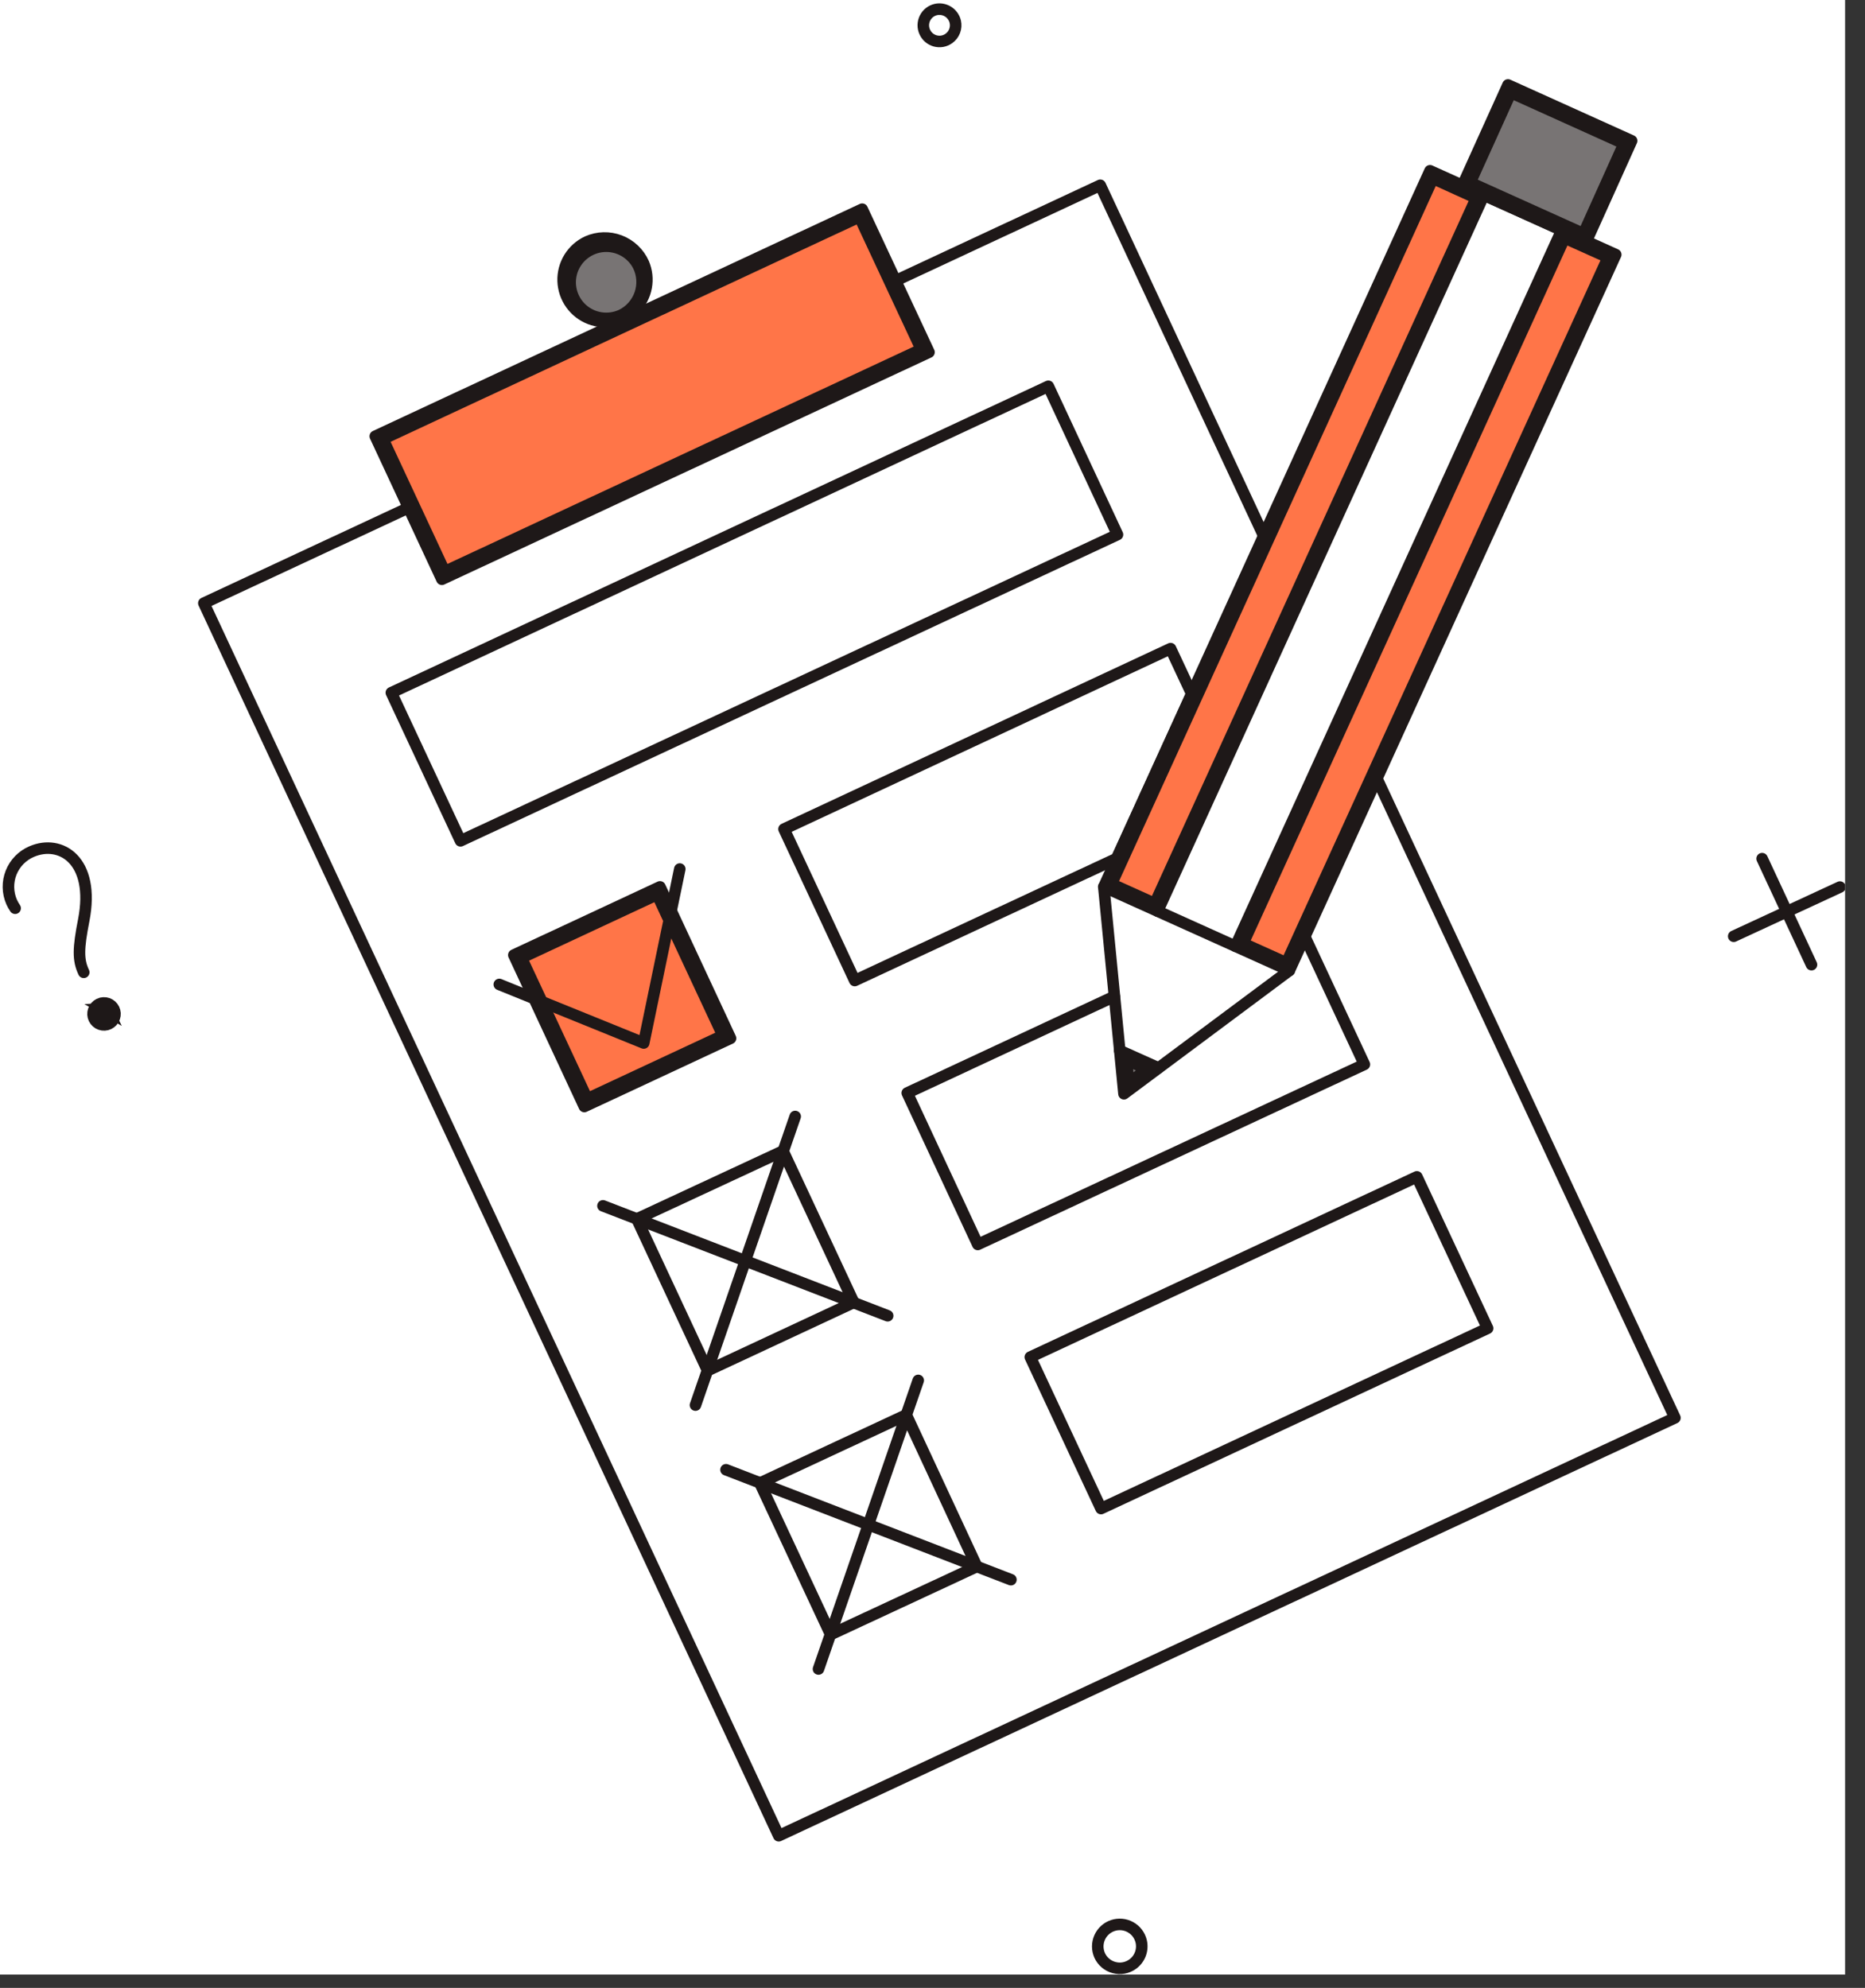 <svg width="91" height="97" viewBox="0 0 91 97" fill="none" xmlns="http://www.w3.org/2000/svg">
<rect x="0" y="0" width="91" height="97" fill="#333333" stroke="none"/>
<g clip-path="url(#clip0_229_1526)">
<rect width="90.028" height="96.351" fill="white"/>
<path d="M21.698 27.892L18.685 21.423L41.934 10.58L44.955 17.049L21.698 27.892Z" fill="#FF7548" stroke="#1E1818" stroke-width="0.563"/>
<path d="M25.442 46.74L32.065 43.65L35.273 50.529L28.651 53.618L25.442 46.74Z" fill="#FF7548" stroke="#1E1818" stroke-width="0.563"/>
<path d="M72.032 9.667L56.347 44.089L54.23 43.135L69.915 8.705L72.032 9.667Z" fill="#FF7548" stroke="#1E1818" stroke-width="0.563"/>
<path d="M76.34 11.61L78.465 12.565L62.771 46.986L60.655 46.032L76.34 11.61Z" fill="#FF7548" stroke="#1E1818" stroke-width="0.563"/>
<path d="M77.264 11.402L71.735 8.909L73.721 4.517L79.241 7.01L77.264 11.402Z" fill="#787474" stroke="#1E1818" stroke-width="0.563"/>
<path d="M30.447 12.241C30.747 12.41 30.991 12.664 31.148 12.971C31.252 13.182 31.312 13.412 31.327 13.647C31.342 13.883 31.31 14.119 31.233 14.343C31.156 14.566 31.036 14.772 30.88 14.949C30.724 15.126 30.535 15.27 30.323 15.373C30.01 15.518 29.662 15.568 29.321 15.517C28.979 15.466 28.66 15.316 28.403 15.085C28.146 14.853 27.963 14.552 27.876 14.217C27.789 13.882 27.803 13.53 27.915 13.203C28.028 12.876 28.234 12.589 28.508 12.379C28.782 12.168 29.112 12.043 29.456 12.018C29.801 11.994 30.146 12.071 30.447 12.241Z" fill="#787474" stroke="#1E1818" stroke-width="0.563"/>
<path d="M5.06 49.221L5.06 49.221C5.022 49.223 4.986 49.234 4.952 49.252C4.919 49.27 4.891 49.295 4.869 49.326C4.847 49.356 4.832 49.391 4.825 49.428C4.818 49.465 4.819 49.503 4.829 49.539L4.829 49.541L4.829 49.541C4.843 49.594 4.873 49.641 4.915 49.675C4.958 49.71 5.011 49.729 5.065 49.731C5.12 49.733 5.174 49.718 5.219 49.687C5.264 49.656 5.298 49.611 5.315 49.56L5.316 49.559C5.338 49.495 5.334 49.425 5.304 49.363L5.06 49.221ZM5.06 49.221L5.061 49.221M5.06 49.221L5.061 49.221M5.061 49.221C5.111 49.218 5.161 49.23 5.205 49.255C5.248 49.281 5.283 49.318 5.304 49.363L5.061 49.221Z" fill="#787474" stroke="#1E1818" stroke-width="0.563"/>
<path d="M54.96 51.715L55.974 52.171L55.072 52.847L54.96 51.715Z" fill="#787474" stroke="#1E1818" stroke-width="0.563"/>
<path d="M85.98 41.899L88.389 47.071" stroke="#1E1818" stroke-width="0.563" stroke-linecap="round" stroke-linejoin="round"/>
<path d="M89.776 43.285L84.594 45.685" stroke="#1E1818" stroke-width="0.563" stroke-linecap="round" stroke-linejoin="round"/>
<path d="M55.683 94.73C55.731 94.937 55.717 95.153 55.642 95.352C55.566 95.551 55.434 95.723 55.261 95.846C55.131 95.938 54.983 96.001 54.827 96.029C54.67 96.057 54.51 96.05 54.357 96.008C54.203 95.967 54.061 95.892 53.94 95.79C53.819 95.687 53.722 95.559 53.656 95.414C53.596 95.278 53.564 95.13 53.563 94.98C53.563 94.831 53.594 94.683 53.654 94.546C53.714 94.409 53.802 94.286 53.912 94.185C54.022 94.084 54.152 94.007 54.294 93.959C54.436 93.911 54.586 93.894 54.735 93.907C54.884 93.921 55.028 93.965 55.159 94.038C55.29 94.11 55.404 94.209 55.494 94.328C55.584 94.448 55.649 94.584 55.683 94.73Z" stroke="#1E1818" stroke-width="0.563" stroke-linecap="round" stroke-linejoin="round"/>
<path d="M46.611 1.057C46.646 1.21 46.635 1.369 46.579 1.515C46.524 1.661 46.426 1.787 46.298 1.877C46.203 1.945 46.095 1.991 45.98 2.012C45.865 2.032 45.747 2.027 45.634 1.997C45.521 1.966 45.417 1.911 45.328 1.835C45.239 1.759 45.169 1.664 45.121 1.557C45.073 1.451 45.049 1.335 45.051 1.218C45.054 1.102 45.082 0.987 45.134 0.882C45.186 0.778 45.26 0.686 45.352 0.614C45.444 0.542 45.55 0.491 45.664 0.465C45.868 0.419 46.081 0.456 46.258 0.567C46.436 0.678 46.562 0.854 46.611 1.057Z" stroke="#1E1818" stroke-width="0.563" stroke-linecap="round" stroke-linejoin="round"/>
<path d="M43.704 13.696L53.685 9.04L61.658 26.143" stroke="#1E1818" stroke-width="0.563" stroke-linecap="round" stroke-linejoin="round"/>
<path d="M67.184 37.989L81.726 69.184L37.997 89.577L9.946 29.432L19.937 24.776" stroke="#1E1818" stroke-width="0.563" stroke-linecap="round" stroke-linejoin="round"/>
<path d="M45.329 17.186L21.562 28.266L18.311 21.287L42.069 10.207L45.329 17.186Z" stroke="#1E1818" stroke-width="0.563" stroke-linecap="round" stroke-linejoin="round"/>
<path d="M31.4 12.845C31.557 13.214 31.602 13.621 31.529 14.016C31.457 14.411 31.269 14.775 30.991 15.064C30.712 15.352 30.355 15.553 29.963 15.64C29.572 15.727 29.163 15.697 28.788 15.553C28.414 15.41 28.09 15.159 27.857 14.833C27.624 14.506 27.492 14.118 27.478 13.717C27.464 13.316 27.568 12.92 27.777 12.578C27.987 12.236 28.293 11.963 28.656 11.793C29.16 11.569 29.731 11.554 30.246 11.751C30.76 11.948 31.176 12.342 31.4 12.845Z" stroke="#1E1818" stroke-width="0.563" stroke-linecap="round" stroke-linejoin="round"/>
<path d="M54.526 26.086L22.47 41.029L19.095 33.801L51.152 18.849L54.526 26.086Z" stroke="#1E1818" stroke-width="0.563" stroke-linecap="round" stroke-linejoin="round"/>
<path d="M35.645 50.666L28.512 53.993L25.071 46.603L32.203 43.276L35.645 50.666Z" stroke="#1E1818" stroke-width="0.563" stroke-linecap="round" stroke-linejoin="round"/>
<path d="M58.15 33.859L54.488 41.889L41.706 47.846L38.255 40.455L57.117 31.65L58.15 33.859Z" stroke="#1E1818" stroke-width="0.563" stroke-linecap="round" stroke-linejoin="round"/>
<path d="M41.658 63.553L34.526 66.88L31.074 59.48L38.207 56.163L41.658 63.553H41.658Z" stroke="#1E1818" stroke-width="0.563" stroke-linecap="round" stroke-linejoin="round"/>
<path d="M63.666 45.704L66.573 51.938L47.71 60.724L44.268 53.333L54.373 48.62" stroke="#1E1818" stroke-width="0.563" stroke-linecap="round" stroke-linejoin="round"/>
<path d="M47.662 76.441L40.53 79.759L37.078 72.368L44.221 69.041L47.662 76.441Z" stroke="#1E1818" stroke-width="0.563" stroke-linecap="round" stroke-linejoin="round"/>
<path d="M72.586 64.815L53.723 73.611L50.272 66.221L69.135 57.425L72.586 64.815Z" stroke="#1E1818" stroke-width="0.563" stroke-linecap="round" stroke-linejoin="round"/>
<path d="M24.363 48.037L31.41 50.895L33.169 42.406" stroke="#1E1818" stroke-width="0.563" stroke-linecap="round" stroke-linejoin="round"/>
<path d="M38.8 54.48L33.934 68.563" stroke="#1E1818" stroke-width="0.563" stroke-linecap="round" stroke-linejoin="round"/>
<path d="M43.312 64.204L29.421 58.84" stroke="#1E1818" stroke-width="0.563" stroke-linecap="round" stroke-linejoin="round"/>
<path d="M44.804 67.358L39.937 81.441" stroke="#1E1818" stroke-width="0.563" stroke-linecap="round" stroke-linejoin="round"/>
<path d="M49.326 77.082L35.425 71.718" stroke="#1E1818" stroke-width="0.563" stroke-linecap="round" stroke-linejoin="round"/>
<path d="M78.838 12.424L62.911 47.358L53.857 43.276L69.775 8.333L78.838 12.424Z" stroke="#1E1818" stroke-width="0.563" stroke-linecap="round" stroke-linejoin="round"/>
<path d="M79.613 6.87L77.404 11.774L71.362 9.05L73.58 4.145L79.613 6.87Z" stroke="#1E1818" stroke-width="0.563" stroke-linecap="round" stroke-linejoin="round"/>
<path d="M62.911 47.358L54.842 53.371L53.857 43.276" stroke="#1E1818" stroke-width="0.563" stroke-linecap="round" stroke-linejoin="round"/>
<path d="M54.632 51.259L56.525 52.109" stroke="#1E1818" stroke-width="0.563" stroke-linecap="round" stroke-linejoin="round"/>
<path d="M72.404 9.518L56.486 44.461" stroke="#1E1818" stroke-width="0.563" stroke-linecap="round" stroke-linejoin="round"/>
<path d="M76.2 11.239L60.282 46.173" stroke="#1E1818" stroke-width="0.563" stroke-linecap="round" stroke-linejoin="round"/>
<path d="M4.086 47.444C3.799 46.832 3.818 46.278 4.086 44.901C4.656 41.969 2.95 40.944 1.542 41.555C1.316 41.651 1.112 41.792 0.94 41.968C0.769 42.144 0.634 42.352 0.543 42.58C0.452 42.809 0.408 43.053 0.412 43.298C0.416 43.544 0.469 43.787 0.567 44.012C0.615 44.119 0.672 44.222 0.739 44.318" stroke="#1E1818" stroke-width="0.563" stroke-linecap="round" stroke-linejoin="round"/>
<path d="M5.558 49.241C5.589 49.305 5.606 49.374 5.611 49.444C5.615 49.514 5.605 49.585 5.582 49.651C5.559 49.718 5.523 49.779 5.476 49.832C5.429 49.884 5.372 49.927 5.309 49.958C5.245 49.989 5.177 50.007 5.106 50.011C5.036 50.015 4.965 50.005 4.899 49.982C4.832 49.959 4.771 49.923 4.718 49.876C4.666 49.829 4.623 49.772 4.592 49.709C4.53 49.581 4.522 49.433 4.568 49.299C4.615 49.165 4.713 49.054 4.841 48.992C4.969 48.93 5.117 48.922 5.251 48.968C5.386 49.015 5.496 49.113 5.558 49.241Z" stroke="#1E1818" stroke-width="0.563" stroke-linejoin="round"/>
</g>
<defs>
<clipPath id="clip0_229_1526">
<rect width="90.028" height="96.351" fill="white"/>
</clipPath>
</defs>
</svg>
